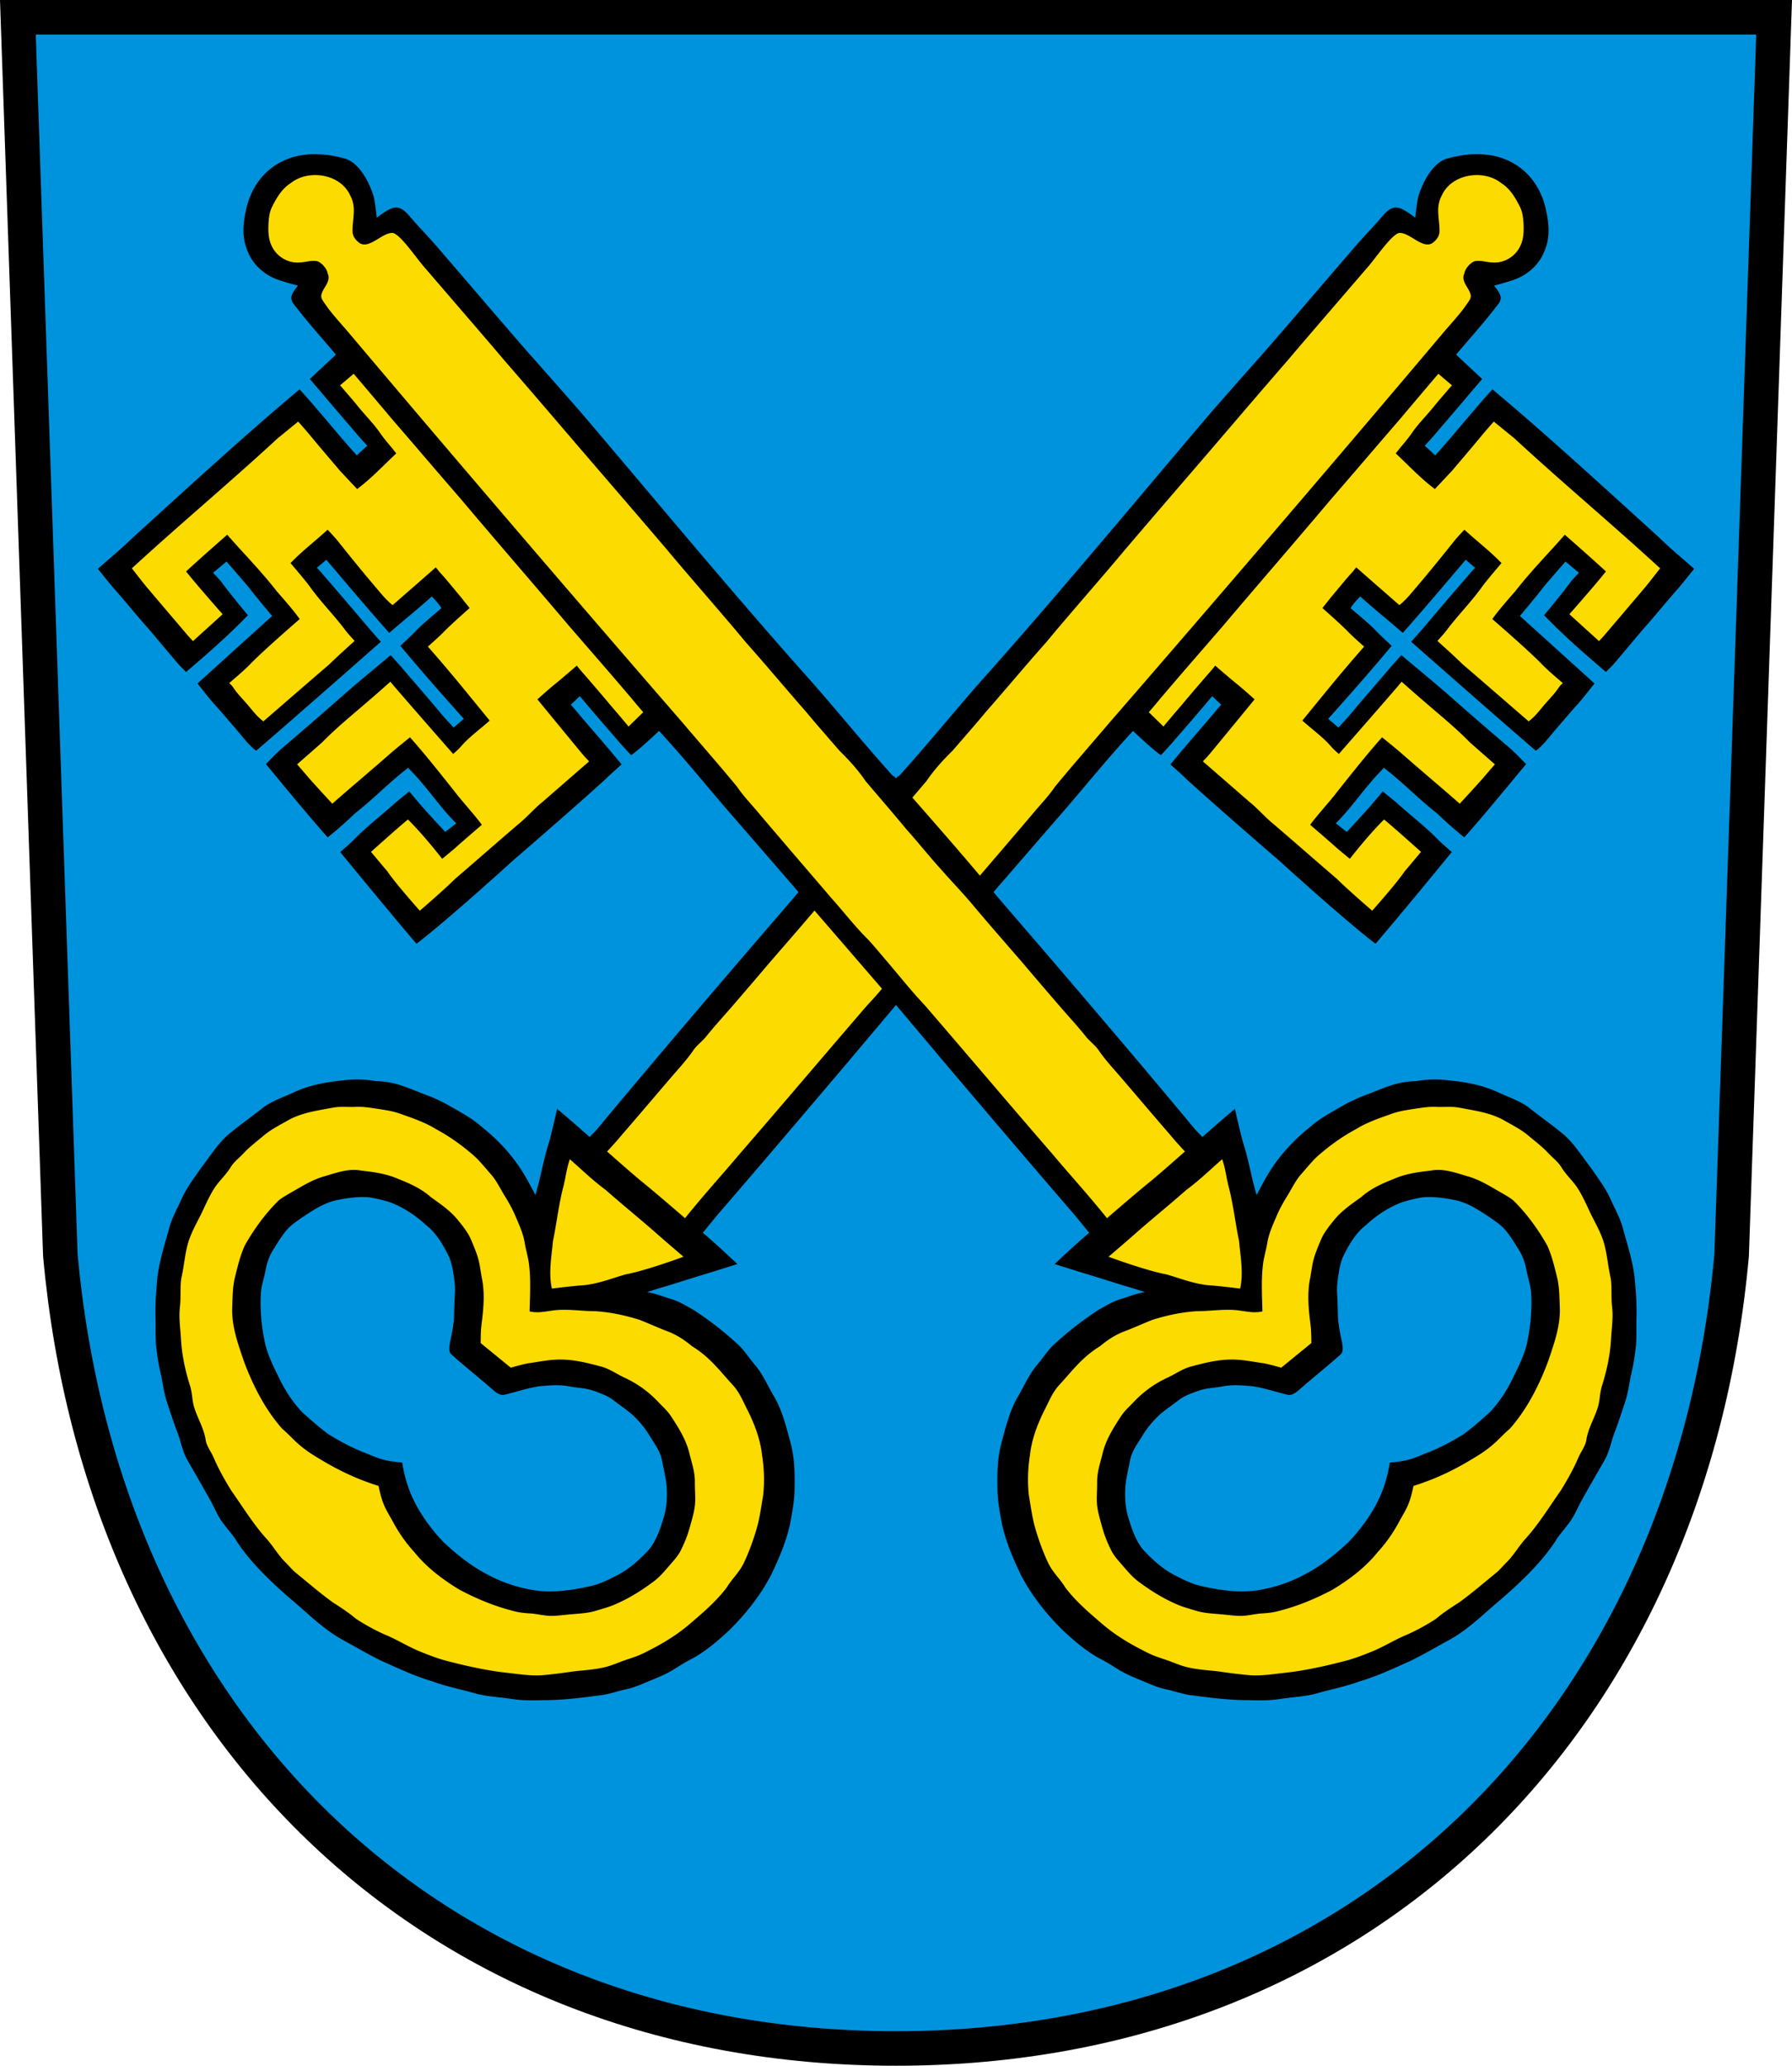 <?xml version="1.0" encoding="UTF-8"?>
<svg width="622.24" height="717.23" version="1.1" xmlns="http://www.w3.org/2000/svg">
 <path d="m6.21 6h609.82l-14.755 429.83c-14.754 162.29-127.87 275.4-290.16 275.4s-275.4-113.11-290.16-275.4z" fill="#0093dd" stroke="#000" stroke-miterlimit="7.5" stroke-width="12"/>
 <path d="M536.94 73.556c.928 4.195 1.258 8.826-.384 12.89-1.64 4.94-5.682 8.772-10.518 10.564-2.353.886-7.233 2.152-7.233 2.152 2.272 2.951 2.817 4.088 1.826 5.888-4.732 6.31-9.699 11.774-15.033 18.072l9.058 8.47s-3.735 4.344-5.764 6.791c-3.46 4.058-6.94 8.09-10.393 12.147-.933 1.161-3.786 4.22-3.786 4.22l3.653 3.348c6.844-7.588 13.986-16.554 19.86-22.913 17.576 14.69 37.163 32.608 57.816 51.39 4.287 4.187 8.017 7.173 12.217 10.933 0 0-3.688 4.616-5.127 6.317-3.76 4.221-7.31 8.623-11.039 12.872-4.056 4.595-7.89 9.386-11.902 14.018-.604.667-2.564 2.6-2.564 2.6-7.683-6.588-14.407-12.4-21.467-19.707 0 0 5.869-7.02 9.038-11.327.618-.922 3.074-3.416 3.074-3.416l-4.69-3.898s-5.778 6.647-7.59 8.805c-2.873 3.77-8.242 10.084-8.242 10.084l25.907 23.444s-4.1 5.287-5.715 7.055c-2.548 2.785-4.956 5.702-7.44 8.543-2.387 2.705-4.31 5.543-7.192 7.776-15.425-13.249-43.3-37.857-43.3-37.857s4.142-4.614 6.26-7.208c4.482-5.273 8.965-10.538 13.51-15.755.65-.859 2.44-2.714 2.44-2.714l-3.287-2.784c-8.04 9.432-14.114 16.684-21.838 25.385 0 0-5.047-4.338-7.796-6.595-1.881-1.569-7.016-6.062-7.016-6.062-1.127 1.28-2.49 2.58-3.3 4.063 2.76 2.46 6.362 5.28 8.921 7.97 1.411 1.538 5.328 5.105 5.328 5.105-7.446 8.916-14.277 16.68-22.034 25.347l3.533 3.043s2.89-3.12 3.86-4.237c4.803-5.822 9.824-11.462 14.695-17.232.947-1.018 3.3-3.686 3.3-3.686 6.337 5.33 11.658 9.653 17.073 14.448 7.303 6.43 13.667 11.92 20.297 17.576 2.158 1.781 5.953 5.829 5.953 5.829-7.098 8.517-14.582 17.702-21.446 25.427-3.363-2.634-6.52-5.537-9.637-8.45-6.858-5.429-11.703-10.642-18.303-15.695 0 0-1.61 1.74-2.321 2.453-5.498 5.987-8.938 11.404-14.369 16.813l3.798 2.997s5.313-5.7 7.832-8.566c1.39-1.557 4.673-5.519 4.673-5.519s3.315 2.713 4.573 3.729c4.9 4.473 10.199 8.424 14.776 13.173 1.415 1.404 4.627 4.164 4.627 4.164s-18.587 22.69-26.494 31.837c-11.374-8.717-33.24-28.677-33.24-28.677s-21.615-18.6-32.768-28.822c-1.645-1.678-3.493-3.156-5.195-4.782 4.915-6.017 10.06-11.825 15.086-17.753.647-.835 2.522-2.97 2.522-2.97l-3.112-2.958s-1.774 2.078-2.666 3.162c-3.75 4.44-7.586 8.814-11.38 13.218-.953 1.07-3.76 4.112-3.76 4.112-3.038-2.055-9.695-8.436-9.695-8.436-8.825 9.524-17.538 20.357-25.257 29.217-21.19 24.376-57.12 66.044-57.12 66.044L294.68 368.45s-30.555 36.064-45.3 53.055a2430.16 2430.16 0 0 0-5.347 6.535c4.257 3.476 12.005 10.848 12.005 10.848s-7.465 2.355-11.44 3.562c-5.026 1.513-10.01 3.152-15.04 4.642-1.21.327-2.811.902-4.905 1.52 3.252.52 5.965 1.696 8.197 2.349 2.712.737 5.308 2.355 7.768 3.719 5.653 3.605 11.14 7.96 15.675 12.168 2.282 2.093 3.77 4.628 5.767 6.96 2.821 3.28 4.353 7 6.582 10.834 2.93 4.869 4.416 10.888 5.863 16.358 1.431 5.278 1.496 10.5 1.402 15.93-.06 4.11-.797 8.131-1.572 12.176-1.344 6.187-3.937 12.29-6.711 17.958-3.72 7.097-8.795 13.424-14.486 19.036-4.102 3.787-8.336 7.46-13.305 10.043-2.201 1.129-4.249 2.482-6.351 3.77-2.056 1.24-4.23 2.162-6.444 3.08-3.282 1.326-6.306 2.835-9.806 3.575-2.996.622-5.79 1.718-8.855 2.051-6.59.871-13.257 1.715-19.914 1.68-3.623.108-7.194.143-10.786-.423-4.284-.669-8.323-.77-12.44-1.859-5.03-1.476-10.158-2.392-15.084-4.244-6.232-1.805-12.01-4.61-17.924-7.23-4.386-2.17-8.626-4.65-12.913-7.01-6.822-3.607-12.626-9.587-18.61-14.555-7.129-6.22-14.079-12.895-18.826-20.335-1.716-2.687-3.99-4.884-5.635-7.597-1.19-1.963-2.06-4.03-3.184-6.078-2.588-4.688-5.293-9.314-7.953-13.963-1.796-3.122-2.257-6.42-3.527-9.73-1.31-3.43-2.433-6.918-3.593-10.4-1.15-3.472-1.471-6.955-2.309-10.501-.704-3.03-1.149-6.122-1.503-9.211-.25-3.205-.059-6.446-.159-9.659-.144-4.392.159-8.741.557-13.114.564-6.093 2.585-12.121 4.184-18.034.982-3.613 2.723-6.556 4.245-9.997 1.837-4.047 4.389-7.3 6.889-10.976 3.116-3.991 6.103-8.908 10.093-12.051 3.595-2.95 7.398-5.62 11.044-8.507 3.289-2.578 6.951-3.695 10.674-5.417 5.158-2.472 11.074-3.679 16.738-4.228 3.967-.533 8.118-.561 12.061.194 7.068.08 11.82 2.704 17.612 4.835 2.88 1.054 5.612 2.39 8.275 3.91 3.922 2.263 7.84 4.33 11.222 7.397 5.665 4.558 10.597 9.914 14.335 16.17 1.446 2.418 2.32 4.108 3.974 7.214 1.754-5.903 2.687-11.691 4.386-17.227 1.24-3.943 3.133-12.694 3.133-12.694s1.648 1.376 2.421 2.051c2.595 2.162 8.866 7.729 8.866 7.729s1.962-1.954 2.81-2.951c22.378-26.925 46.92-55.576 68.339-80.4.01-.011.012-.023.02-.034 9.648-11.786 20.386-23.99 29.406-34.292 0-.005-.002-.01-.001-.015l6.565-7.66c.065.054.11.123.175.175 10.112-11.148 20.452-23.957 29.432-34.036 27.435-30.764 55.934-65.25 79.33-92.68a3984.37 3984.37 0 0 1 17.764-20.147c10.23-11.697 20.274-23.568 30.437-35.324 5.59-6.552 7.213-7.858 10.67-11.942 1.315-1.484 2.807-3.326 4.959-3.404 2.015.015 3.751 1.347 6.805 3.528.246-2.586.588-5.38 1.045-7.302 1.534-5.116 5.033-11.698 9.856-13.172 20.649-5.861 32.298 5.555 34.599 18.456zM148.297 421.753c-3.519-2.97-7.468-5.43-11.884-7.097a2.843 2.843 0 0 0-.18-.062c-2.409-.735-4.966-1.386-7.548-1.785a2.92 2.92 0 0 0-.202-.025c-4.205-.353-8.341.258-12.137 1.037l-.015.003c-4.539.956-8.104 3.22-11.459 5.383l-.057.037c-1.859 1.262-3.928 2.582-5.877 4.279a2.827 2.827 0 0 0-.063.056c-2.915 2.69-4.748 6.082-6.457 8.766-1.596 2.508-2.51 5.212-3.025 7.955l-.002.01c-.422 2.294-1.384 4.93-1.682 8.051a3.281 3.281 0 0 0-.007.094c-.4 6.344.202 12.648 1.55 18.786l.01.053c1.07 4.472 3.16 8.588 4.967 12.27 2.19 4.548 5.012 8.998 8.61 12.765.051.055.106.107.162.157 2.957 2.653 6.027 5.413 9.41 7.862.053.039.108.076.165.111 4.521 2.825 9.37 5.307 14.426 7.186l.004.004c2.102.819 4.373 1.831 7.16 2.27l.002.002c1.719.325 3.123.537 4.092.819.07.392.13.929.252 1.596.551 4.284 1.688 8.549 3.94 12.513l.002.001c2.617 4.61 5.87 8.835 9.485 12.619.04.042.082.083.124.122 4.759 4.42 9.843 8.55 15.866 11.655 5.027 2.723 10.418 4.567 16.013 5.568l.042.007c3.653.6 7.349.413 10.864-.202.369.197.776.313 1.193.339 3.3-.187 6.538-.701 9.709-1.441 3.76-.818 7.081-2.547 10.045-4.077 4.175-2.151 7.616-5.22 10.648-8.321 3.94-3.886 5.558-9.166 6.848-13.516 1.19-3.87 1.325-7.724 1.127-11.44a2.04 2.04 0 0 0-.004-.05c-.245-3.485-1.135-6.651-1.649-9.525l-.003-.019c-.772-4.158-3.123-7.028-4.69-9.629-.003-.002-.004-.007-.006-.01-1.747-2.872-3.901-5.474-6.33-7.75-.023-.02-.043-.043-.066-.062-2.316-2.04-4.743-3.631-6.832-5.263l-.013-.011c-2.537-1.959-5.305-2.86-7.678-3.718l-.022-.008c-3.356-1.18-6.222-1.146-8.792-1.635l.042.009c-3.903-.803-7.826-.433-11.212-.119a2.99 2.99 0 0 0-.147.017c-4.466.645-8.546 2.058-12.385 2.989-.062.015.034.046-.199-.065-.232-.112-.678-.43-1.239-.873-4.754-4.217-9.685-8.086-14.24-12.15-.01-.207.057-.766.16-1.53.684-3.304 1.45-6.745 1.517-10.532v-.022c.024-2.38.146-4.788.271-7.242.156-3.013-.333-5.7-.735-8.224a6.852 6.852 0 0 0-.004-.021c-.348-2.085-.886-4.264-1.96-6.382-.001-.001-.003-.003-.002-.006-2.036-4.032-4.409-8.102-8.42-11.277-.484-.444-.979-.879-1.482-1.303z"/>
 <g fill="#fcdb00">
  <path d="M521.382 63.645c-6.328-5.09-17.44-3.213-20.727 4.206-2.262 4.11-.793 7.925-.814 12.249.046 1.907-1.126 3.384-2.634 4.412-3.6 1.843-7.88-4.031-11.494-3.61-2.58.75-7.58 8.019-10.348 11.317-9.506 11.083-19.09 22.113-28.535 33.242-9.48 10.902-18.843 21.897-28.251 32.86-9.225 10.705-18.446 21.406-27.62 32.16-9.161 10.964-18.658 21.646-27.787 32.637-6.998 7.855-13.718 15.948-20.673 23.846-3.808 4.602-7.774 9.07-11.664 13.601-3.375 3.293-6.527 6.783-9.193 10.683-4.673 5.517-9.415 10.963-14.016 16.548-4.09 4.54-7.873 9.345-11.978 13.866-3.844 4.412-7.964 8.616-11.32 12.693-5.668 6.737-11.463 13.346-17.22 20a2023.81 2023.81 0 0 1-13.468 15.734c-2.791 3.19-5.647 6.327-8.312 9.625-1.357 1.772-3.209 3.02-4.496 4.833-2.283 3.366-5.117 6.39-7.765 9.48-5.95 6.935-11.805 13.853-17.781 20.753-1.235 1.541-4.482 5.017-4.482 5.017s9.15 8.156 13.165 11.365c4.536 3.69 13.905 11.8 13.905 11.8s1.753-2.245 2.742-3.37c5.293-6.437 10.905-12.608 16.26-18.993 14.82-17.081 29.387-34.33 44.157-51.455 4.909-5.212 8.965-10.354 13.22-15.345 2.152-2.504 4.25-5.067 6.477-7.506 4.563-4.477 8.517-9.655 12.796-14.437 8.285-9.667 16.568-19.287 24.8-28.994 2.71-3.291 5.69-6.29 8.089-9.835 6.093-7.377 12.414-14.578 18.614-21.87 38.765-44.68 79.47-92.189 116.1-135.61 2.823-3.337 5.927-6.583 8.354-10.167.517-.791 1.303-1.693 1.212-2.695-.259-2.623-3.644-4.853-2.206-7.784.193-1.578 2.186-3.89 3.756-4.238 1.861-.347 3.948.375 5.84.453 3.899.381 7.81-1.83 9.605-5.292 1.23-2.29 1.427-4.733 1.361-7.277-.091-2.312-.232-4.579-1.257-6.698-1.6-3.22-3.483-6.342-6.411-8.204zM499.433 129.772s-9.718 11.447-13.3 15.728c-7.912 9.144-15.742 18.352-23.668 27.484-12.553 14.892-25.306 29.576-37.892 44.435-7.298 8.435-14.64 16.833-21.852 25.335-1.145 1.438-3.821 4.53-3.821 4.53l5.096 4.957s3.476-4.18 5.34-6.304c3.44-4.1 6.921-8.17 10.428-12.21.888-.97 2.2-2.62 2.2-2.62s5.587 4.833 7.766 6.576c2.211 1.784 5.907 5.13 5.907 5.13s-10.62 12.977-15.668 19.048c-.775.955-2.292 2.49-2.292 2.49s11.078 9.631 16.198 14.094c2.84 2.267 5.166 5.048 7.966 7.361 7.522 6.416 14.934 12.961 22.441 19.395 3.699 3.704 12.185 11.002 12.185 11.002s8.296-9.267 11.25-13.633c2.068-2.425 5.705-6.798 5.705-6.798s-8.498-7.65-12.821-11.25c-4.044 4.016-8.169 8.94-11.897 13.662 0 0-3.22-2.642-4.502-3.753-2.66-2.39-9.268-8.067-9.268-8.067 3.048-4.094 6.889-8.141 9.598-11.73 5.328-6.686 10.234-12.9 15.357-18.638 0 0 4.873 3.915 6.489 5.338 7.432 6.513 13.305 11.425 20.49 17.704 0 0 5.39-5.803 8.133-8.917 1.076-1.298 4.08-4.737 4.08-4.737s-6.473-5.664-8.798-7.73c-5.027-5.16-10.977-9.933-15.968-14.288-2.1-1.776-7.63-6.67-7.63-6.67s-.719.885-1.432 1.725c-6.481 7.547-20.346 23.344-20.346 23.344s-1.7-1.394-2.67-2.535c-2.92-3.39-6.686-6.016-10.015-9.044 6.762-8.265 12.76-15.698 18.543-22.358.877-1.01 2.905-3.324 2.905-3.324s-4.123-3.608-5.812-5.415c-2.5-2.534-8.672-7.973-8.672-7.973s2.041-2.524 2.918-3.677c2.563-2.984 4.983-6.126 7.669-8.999.73-.968 1.172-1.45 1.172-1.45s6.228 5.504 8.424 7.393c2.204 1.888 4.349 3.851 6.567 5.721 2.28-1.842 4.071-4.091 5.958-6.314 4.853-5.717 9.104-10.986 13.426-16.403.991-1.185 3.17-3.468 3.17-3.468 5.03 4.578 8.728 7.294 12.885 11.59 0 0-4.535 5.269-6.627 8.042-3.69 5.225-8.26 9.789-12.126 14.887-1.134 1.547-3.512 4.086-3.512 4.086s6.186 5.532 8.68 8.036c7.684 6.604 15.339 13.264 23.004 19.89 2.57-1.885 4.16-4.369 6.294-6.684 1.318-1.538 2.795-3.008 3.921-4.692.706-1.163 1.662-1.9 1.662-1.9s-5.625-4.753-7.265-6.538c-4.772-4.95-17.224-15.687-17.224-15.687 2.08-2.978 5.475-6.8 7.992-9.695 5.742-7.354 11.843-13.452 17.175-19.597 0 0 9.577 8.38 14.288 12.754-4.15 5.217-12.698 14.856-12.698 14.856l10.303 9.333s1.576-1.689 2.436-2.72c4.429-5.218 8.882-10.421 13.303-15.652 1.536-1.792 5.467-6.899 5.467-6.899-16.3-15.013-33.9-29.696-50.72-45.238-2.461-1.988-4.489-3.663-7.029-5.713 0 0-3.077 3.454-4.47 5.188-3.31 3.993-10.048 11.904-10.048 11.904l-5.943 6.333c-4.89-3.635-9.534-8.606-13.586-12.377 1.828-2.415 3.926-4.624 5.635-7.118 2.21-3.223 5.064-6.001 7.527-9.064 1.666-2.095 6.347-7.448 6.347-7.448zM210.41 413.228c-4.796-3.643-5.986-4.919-12.541-10.75-1.115 3.103-1.424 6.287-2.232 9.459-1.64 6.219-2.29 12.523-3.614 18.851-.54 5.633-1.59 11.444-.39 16.608 0 0 6.9-.86 10.123-1.089 5.46-.356 10.146-2.29 15.42-3.825 7.237-1.336 20.153-6.14 20.153-6.14s-6.602-5.633-9.378-8.105c-5.78-5.09-11.77-9.907-17.54-15.009z"/>
  <path d="M163.95 400.733c2.456 2.056 4.339 4.527 6.453 6.91 2.127 2.418 3.315 5.13 5.006 7.833 1.347 2.178 2.58 4.407 3.577 6.769 1.227 2.868 2.643 5.95 3.171 9.033.415 2.657 1.255 5.201 1.552 7.88.642 5.26.303 10.925.18 16.155 3.318.784 6.222-.195 9.502-.467 4.588-.33 8.864.407 13.386.4 5.195.345 10.394 1.451 15.349 3.024 3.19 1.251 6.3 2.689 9.5 3.912 3.207 1.166 6.048 3.05 8.66 5.22 6.223 3.817 9.52 8.428 14.024 13.328 2.247 2.38 3.422 5.186 4.861 8.088 2.61 5.04 4.794 10.628 5.427 16.302.743 4.706.934 9.579.356 14.313-.655 3.725-1.124 7.522-2.167 11.12-1.18 4.106-2.646 8.147-4.463 12.019-1.538 3.285-4.147 5.577-6.021 8.66-3.693 4.881-8.53 8.975-13.176 12.927-4.756 4.044-10.133 7.103-15.704 9.854-2.01.976-4.116 1.64-6.223 2.353-2.683.901-5.097 2.096-7.9 2.645-4.053.9-8.163.933-12.243 1.61-2.852.404-5.732.746-8.602 1.003-4.104.316-8.04-.347-12.1-.786-7.387-.804-14.57-2.426-21.744-4.312-2.88-.78-5.738-1.897-8.513-3.01-4.08-1.63-7.766-3.982-11.81-5.712-3.705-1.562-7.207-3.527-10.59-5.689-2.642-2.236-5.353-3.989-8.066-5.716-4.501-3.25-8.8-6.976-12.78-10.22-1.35-1.053-2.35-2.375-3.568-3.567-2.67-2.58-4.36-5.755-6.877-8.5-4.638-5.186-8.06-10.855-12.08-16.546-2.284-3.682-4.428-7.492-6.14-11.48-.843-1.999-2.272-3.726-2.714-5.78-.639-4.877-3.701-9.096-4.461-13.396-.327-1.986-.439-3.955-1.062-5.885-1.616-5.113-2.774-10.479-3.093-15.84-.206-3.892-.82-7.46-.392-11.354.41-3.359.002-6.711.5-10.056 1.007-4.348 1.263-8.926 2.546-12.873 1.139-3.559 3.234-7.017 4.827-10.41 1.328-2.838 2.634-5.758 4.4-8.413 1.645-2.338 3.744-4.236 5.269-6.689 1.182-2.002 2.96-3.25 4.52-4.904 2.014-2.213 4.509-4.089 6.802-6.019 2.569-2.215 5.484-3.656 8.504-5.391 4.87-2.78 10.306-3.462 15.706-4.486 2.713-.51 5.193-.146 7.956-.278 2.522-.128 4.908.28 7.398.64 2.765.429 5.457.806 8.109 1.751 4.325 1.548 8.516 2.932 12.452 5.368 4.47 2.392 8.648 5.371 12.495 8.663zm-16.308 21.89c-3.452-2.92-7.312-5.326-11.621-6.954a1.8 1.8 0 0 0-.113-.038c-2.376-.726-4.888-1.364-7.401-1.753a1.778 1.778 0 0 0-.13-.014c-4.04-.34-8.082.248-11.834 1.018l-.009.002c-4.314.909-7.755 3.078-11.101 5.236a1.918 1.918 0 0 0-.036.023c-1.874 1.271-3.905 2.573-5.776 4.202a1.686 1.686 0 0 0-.04.035c-2.739 2.526-4.55 5.833-6.283 8.554-1.51 2.373-2.379 4.935-2.875 7.58v.007c-.445 2.41-1.39 5.017-1.671 7.96l-.004.06c-.393 6.233.197 12.437 1.526 18.49l.007.034c1.031 4.312 3.086 8.375 4.896 12.068 2.152 4.465 4.918 8.82 8.414 12.481.033.035.068.068.104.1 2.956 2.652 6.001 5.386 9.323 7.79.034.025.069.049.105.071 4.471 2.794 9.259 5.244 14.239 7.094 2.132.83 4.33 1.805 6.956 2.218 1.873.355 3.641.544 4.805 1.022.011.047.06.097.14.482.103.497.16 1.14.288 1.818l.01.068c.543 4.169 1.645 8.268 3.802 12.063 2.567 4.524 5.767 8.683 9.33 12.411.025.027.052.052.08.077 4.726 4.391 9.737 8.456 15.641 11.498 4.926 2.668 10.21 4.477 15.7 5.459l.027.004c4.22.71 7.248.856 11.825.124 3.234-.183 6.413-.687 9.538-1.417 7.889-2.012 14.921-6.772 20.175-12.115 3.69-3.638 5.297-8.744 6.58-13.073l.002-.004c1.136-3.7 1.274-7.418 1.08-11.068a.957.957 0 0 0-.003-.031c-.235-3.341-1.11-6.473-1.634-9.413l-.003-.012c-.713-3.842-2.943-6.596-4.555-9.273-.002-.002-.002-.006-.003-.008-1.693-2.783-3.786-5.313-6.148-7.527a.32.32 0 0 1-.042-.04c-2.241-1.974-4.65-3.555-6.784-5.223l-.008-.007c-2.357-1.82-5.005-2.698-7.388-3.559-.006 0-.01-.004-.015-.006-3.153-1.108-5.948-1.081-8.638-1.593l.027.006c-3.692-.76-7.522-.416-10.9-.102a1.777 1.777 0 0 0-.094.011c-4.338.627-8.393 2.026-12.301 2.973-.324.074-.512.04-.894-.143-.38-.182-.875-.551-1.44-.998-4.746-4.213-9.706-8.097-14.32-12.216l-.067-.058c-.234-.19-.231-.21-.257-.597-.026-.38.068-1.034.174-1.802.687-3.329 1.44-6.72 1.504-10.391v-.014c.025-2.41.148-4.833.273-7.288.148-2.861-.318-5.468-.722-8.001 0-.005-.002-.01-.003-.014-.339-2.028-.856-4.096-1.862-6.08-2.017-3.993-4.31-7.902-8.138-10.93a47.93 47.93 0 0 0-1.454-1.281z"/>
 </g>
 <path d="M154.487 419.237c1.533 1.22 2.984 2.54 4.289 4.104 1.748 2.137 3.666 4.451 4.747 6.997.86 2.022 1.729 4.056 2.371 6.158.788 2.512.942 4.945 1.485 7.569 1.093 5.571.404 11.153-.287 16.714-.184 1.785-.185 5.537-.185 5.537l10.454 8.546s4.535-1.332 6.427-1.578c3.553-.497 7.085-1.26 10.594-1.243 4.88-.061 9.821 1.215 14.498 2.47 2.915.817 5.27 2.586 8.132 3.886 4.29 2.008 8.021 4.69 11.31 8.099 1.626 1.765 3.417 3.258 4.733 5.298 2.603 3.992 5.098 7.936 6.278 12.602.843 3.49 1.988 6.598 1.954 10.192-.022 2.11.144 4.218.123 6.327-.053 3.181-1.005 6.124-1.83 9.164a43.739 43.739 0 0 1-3.304 8.435c-.98 1.903-2.415 3.376-3.797 4.996-1.698 1.938-3.239 3.843-5.295 5.425-4.42 3.34-9.12 6.253-14.247 8.385-2.023.797-4.14 1.37-6.223 1.999-2.852.837-5.593.901-8.527 1.184-1.996.157-3.985.45-5.98.526-2.875.142-5.496-.709-8.414-.865-2.197-.115-4.335-.421-6.442-1.068-6.23-1.648-12.224-4.18-17.902-7.203-5.649-3.427-11.225-7.605-15.388-12.774-3.448-3.725-6.04-7.655-8.186-11.792-2.31-3.944-3.25-5.66-4.437-11.413-8.327-2.62-15.105-5.934-23.385-11.187-5.3-3.525-6.382-5.495-10.085-8.687-5.956-6.73-10.226-15.154-13.33-23.547-2-5.926-4.225-12.015-4.012-18.365.142-3.619.112-7.311.994-10.78.893-3.67 1.807-7.458 3.376-10.909 3.183-5.647 7.002-10.891 11.596-15.484 1.142-1 2.522-1.777 3.83-2.543 3.965-2.216 7.528-4.621 11.941-5.92 4.334-1.242 8.604-2.93 13.158-2.041 4.39.474 8.646 1.088 12.738 2.865 4.137 1.622 8.09 3.416 11.446 6.404 1.634 1.174 3.25 2.296 4.783 3.517zm-7.956 4.864c-3.335-2.833-7.044-5.142-11.165-6.699-2.316-.707-4.748-1.322-7.142-1.692-3.755-.316-7.632.233-11.305.987-3.922.826-7.148 2.832-10.477 4.979-1.898 1.288-3.865 2.555-5.6 4.065-2.43 2.241-4.2 5.4-5.974 8.186-1.359 2.136-2.153 4.452-2.617 6.926-.48 2.61-1.397 5.169-1.648 7.8-.38 6.04.19 12.068 1.487 17.975.96 4.018 2.942 7.981 4.757 11.683 2.087 4.333 4.762 8.53 8.09 12.015 2.957 2.652 5.956 5.34 9.172 7.669 4.38 2.736 9.06 5.128 13.902 6.927 4.007 1.744 6.429 2.473 11.651 2.87 1.012 6.35 2.786 11.072 5.32 15.627 2.48 4.372 5.588 8.412 9.057 12.043 4.67 4.338 9.55 8.285 15.24 11.214 4.752 2.578 9.85 4.323 15.165 5.274 6.798 1.31 14.449.162 20.657-1.272 3.26-.706 6.384-2.295 9.343-3.822 3.756-1.936 6.99-4.791 9.926-7.796 3.254-3.204 4.842-8.01 6.115-12.303 1.048-3.408 1.19-6.89 1.001-10.426-.218-3.09-1.065-6.161-1.61-9.216-.611-3.29-2.628-5.844-4.321-8.654-1.599-2.63-3.584-5.032-5.83-7.137-2.111-1.859-4.486-3.423-6.7-5.154-2.043-1.576-4.483-2.415-6.885-3.282-2.798-.984-5.465-.969-8.367-1.52-3.323-.683-6.991-.385-10.355-.072-4.113.593-8.123 1.971-12.153 2.946-1.556.354-2.769-.599-3.914-1.506-4.708-4.185-9.696-8.086-14.391-12.278-1.311-1.062-.95-2.67-.751-4.125.695-3.374 1.423-6.677 1.484-10.142.024-2.46.15-4.909.275-7.364.134-2.596-.296-5.061-.703-7.612-.322-1.926-.8-3.8-1.686-5.546-1.982-3.926-4.135-7.552-7.642-10.322-.461-.425-.93-.841-1.406-1.246z"/>
 <path d="M85.305 73.556c-.928 4.195-1.258 8.826.384 12.89 1.64 4.94 5.682 8.772 10.518 10.564 2.354.886 7.233 2.152 7.233 2.152-2.272 2.951-2.817 4.088-1.826 5.888 4.733 6.31 9.699 11.774 15.033 18.072l-9.058 8.47s3.735 4.344 5.765 6.791c3.459 4.058 6.94 8.09 10.392 12.147.933 1.161 3.786 4.22 3.786 4.22l-3.653 3.348c-6.844-7.588-13.985-16.554-19.86-22.913-17.576 14.69-37.162 32.608-57.816 51.39-4.287 4.187-8.017 7.173-12.217 10.933 0 0 3.688 4.616 5.127 6.317 3.76 4.221 7.31 8.623 11.039 12.872 4.056 4.595 7.89 9.386 11.902 14.018.604.667 2.564 2.6 2.564 2.6 7.684-6.588 14.407-12.4 21.468-19.707 0 0-5.87-7.02-9.04-11.327-.616-.922-3.073-3.416-3.073-3.416l4.69-3.898s5.778 6.647 7.59 8.805c2.873 3.77 8.242 10.084 8.242 10.084L68.588 237.3s4.1 5.287 5.715 7.055c2.549 2.785 4.956 5.702 7.44 8.543 2.388 2.705 4.31 5.543 7.192 7.776 15.425-13.249 43.3-37.857 43.3-37.857s-4.142-4.614-6.26-7.208c-4.482-5.273-8.964-10.538-13.51-15.755-.65-.859-2.44-2.714-2.44-2.714l3.287-2.784c8.04 9.432 14.114 16.684 21.838 25.385 0 0 5.047-4.338 7.796-6.595 1.881-1.569 7.016-6.062 7.016-6.062 1.127 1.28 2.49 2.58 3.3 4.063-2.76 2.46-6.362 5.28-8.921 7.97-1.411 1.538-5.328 5.105-5.328 5.105 7.446 8.916 14.278 16.68 22.034 25.347l-3.533 3.043s-2.89-3.12-3.86-4.237c-4.803-5.822-9.824-11.462-14.695-17.232-.947-1.018-3.3-3.686-3.3-3.686-6.337 5.33-11.658 9.653-17.073 14.448a1667.328 1667.328 0 0 1-20.297 17.576c-2.158 1.781-5.953 5.829-5.953 5.829 7.098 8.517 14.582 17.702 21.446 25.427 3.363-2.634 6.52-5.537 9.637-8.45 6.858-5.429 11.704-10.642 18.303-15.695 0 0 1.611 1.74 2.321 2.453 5.499 5.987 8.939 11.404 14.37 16.813l-3.799 2.997s-5.313-5.7-7.832-8.566c-1.39-1.557-4.673-5.519-4.673-5.519s-3.315 2.713-4.573 3.729c-4.9 4.473-10.199 8.424-14.776 13.173-1.414 1.404-4.627 4.164-4.627 4.164s18.587 22.69 26.494 31.837c11.374-8.717 33.24-28.677 33.24-28.677s21.615-18.6 32.768-28.822c1.646-1.678 3.493-3.156 5.195-4.782-4.915-6.017-10.06-11.825-15.086-17.753-.647-.835-2.522-2.97-2.522-2.97l3.112-2.958s1.774 2.078 2.666 3.162c3.75 4.44 7.587 8.814 11.38 13.218.953 1.07 3.76 4.112 3.76 4.112 3.038-2.055 9.695-8.436 9.695-8.436 8.825 9.524 17.538 20.357 25.257 29.217 21.19 24.376 57.12 66.044 57.12 66.044l16.353 19.422s30.555 36.064 45.301 53.055a2430.16 2430.16 0 0 1 5.346 6.535c-4.257 3.476-12.005 10.848-12.005 10.848s7.465 2.355 11.441 3.562c5.025 1.513 10.01 3.152 15.04 4.642 1.21.327 2.81.902 4.905 1.52-3.253.52-5.966 1.696-8.197 2.349-2.713.737-5.309 2.355-7.769 3.719-5.652 3.605-11.14 7.96-15.675 12.168-2.282 2.093-3.77 4.628-5.767 6.96-2.821 3.28-4.353 7-6.582 10.834-2.93 4.869-4.416 10.888-5.862 16.358-1.432 5.278-1.497 10.5-1.403 15.93.06 4.11.797 8.131 1.572 12.176 1.344 6.187 3.938 12.29 6.712 17.958 3.72 7.097 8.794 13.424 14.486 19.036 4.1 3.787 8.335 7.46 13.304 10.043 2.201 1.129 4.249 2.482 6.351 3.77 2.056 1.24 4.23 2.162 6.444 3.08 3.282 1.326 6.306 2.835 9.806 3.575 2.996.622 5.79 1.718 8.855 2.051 6.59.871 13.257 1.715 19.914 1.68 3.623.108 7.195.143 10.786-.423 4.284-.669 8.323-.77 12.44-1.859 5.03-1.476 10.158-2.392 15.084-4.244 6.232-1.805 12.01-4.61 17.924-7.23 4.386-2.17 8.626-4.65 12.913-7.01 6.822-3.607 12.626-9.587 18.61-14.555 7.129-6.22 14.079-12.895 18.826-20.335 1.716-2.687 3.99-4.884 5.635-7.597 1.19-1.963 2.06-4.03 3.184-6.078 2.589-4.688 5.293-9.314 7.953-13.963 1.797-3.122 2.257-6.42 3.527-9.73 1.31-3.43 2.433-6.918 3.594-10.4 1.149-3.472 1.47-6.955 2.308-10.501.704-3.03 1.149-6.122 1.504-9.211.25-3.205.058-6.446.158-9.659.144-4.392-.159-8.741-.557-13.114-.563-6.093-2.585-12.121-4.184-18.034-.982-3.613-2.723-6.556-4.245-9.997-1.837-4.047-4.389-7.3-6.888-10.976-3.117-3.991-6.103-8.908-10.094-12.051-3.594-2.95-7.398-5.62-11.044-8.507-3.289-2.578-6.951-3.695-10.674-5.417-5.158-2.472-11.074-3.679-16.737-4.228-3.968-.533-8.119-.561-12.062.194-7.067.08-11.82 2.704-17.612 4.835-2.88 1.054-5.612 2.39-8.275 3.91-3.922 2.263-7.839 4.33-11.222 7.397-5.665 4.558-10.597 9.914-14.335 16.17-1.446 2.418-2.32 4.108-3.973 7.214-1.755-5.903-2.688-11.691-4.387-17.227-1.24-3.943-3.133-12.694-3.133-12.694s-1.648 1.376-2.421 2.051c-2.595 2.162-8.865 7.729-8.865 7.729s-1.963-1.954-2.81-2.951c-22.379-26.925-46.92-55.576-68.34-80.4-.01-.011-.011-.023-.02-.034-9.648-11.786-20.385-23.99-29.406-34.292 0-.005.002-.01.001-.015l-6.565-7.66c-.065.054-.109.123-.175.175-10.112-11.148-20.452-23.957-29.431-34.036-27.436-30.764-55.935-65.25-79.33-92.68a3984.37 3984.37 0 0 0-17.765-20.147c-10.23-11.697-20.274-23.568-30.437-35.324-5.59-6.552-7.212-7.858-10.67-11.942-1.315-1.484-2.807-3.326-4.959-3.404-2.015.015-3.751 1.347-6.805 3.528-.246-2.586-.588-5.38-1.045-7.302-1.534-5.116-5.033-11.698-9.856-13.172-20.649-5.861-32.298 5.555-34.599 18.456zm388.643 348.197c3.52-2.97 7.468-5.43 11.885-7.097.059-.023.118-.043.179-.062 2.41-.735 4.967-1.386 7.548-1.785a2.92 2.92 0 0 1 .202-.025c4.205-.353 8.341.258 12.137 1.037l.015.003c4.539.956 8.104 3.22 11.459 5.383l.057.037c1.859 1.262 3.929 2.582 5.877 4.279.022.018.043.037.063.056 2.916 2.69 4.749 6.082 6.458 8.766 1.595 2.508 2.51 5.212 3.025 7.955v.01c.423 2.294 1.385 4.93 1.683 8.051.003.031.006.063.007.094.4 6.344-.202 12.648-1.549 18.786a2.492 2.492 0 0 1-.011.053c-1.07 4.472-3.16 8.588-4.967 12.27-2.19 4.548-5.012 8.998-8.61 12.765a3.008 3.008 0 0 1-.162.157c-2.957 2.653-6.027 5.413-9.41 7.862-.053.039-.108.076-.164.111-4.522 2.825-9.37 5.307-14.426 7.186l-.005.004c-2.102.819-4.373 1.831-7.159 2.27l-.003.002c-1.719.325-3.123.537-4.091.819-.072.392-.13.929-.253 1.596-.551 4.284-1.687 8.549-3.94 12.513l-.002.001c-2.616 4.61-5.87 8.835-9.485 12.619a2.86 2.86 0 0 1-.124.122c-4.759 4.42-9.842 8.55-15.866 11.655-5.027 2.723-10.418 4.567-16.013 5.568a1.601 1.601 0 0 1-.042.007c-3.653.6-7.349.413-10.864-.202a2.922 2.922 0 0 1-1.193.339c-3.3-.187-6.538-.701-9.708-1.441-3.762-.818-7.082-2.547-10.046-4.077-4.175-2.151-7.616-5.22-10.648-8.321-3.94-3.886-5.558-9.166-6.848-13.516-1.19-3.87-1.325-7.724-1.126-11.44 0-.017.002-.033.003-.05.245-3.485 1.136-6.651 1.649-9.525l.003-.019c.772-4.158 3.124-7.028 4.69-9.629.003-.002.004-.007.007-.01 1.746-2.872 3.9-5.474 6.33-7.75.022-.02.043-.043.065-.062 2.317-2.04 4.743-3.631 6.832-5.263l.013-.011c2.537-1.959 5.305-2.86 7.678-3.718l.023-.008c3.355-1.18 6.221-1.146 8.791-1.635l-.042.009c3.904-.803 7.826-.433 11.212-.119.05.005.098.01.147.017 4.466.645 8.546 2.058 12.385 2.989.062.015-.034.046.199-.065.232-.112.678-.43 1.24-.873 4.753-4.217 9.684-8.086 14.24-12.15.009-.207-.058-.766-.162-1.53-.683-3.304-1.45-6.745-1.516-10.532v-.022c-.024-2.38-.146-4.788-.271-7.242-.156-3.013.333-5.7.735-8.224l.004-.021c.348-2.085.886-4.264 1.96-6.382.002-.001.003-.003.002-.006 2.036-4.032 4.409-8.102 8.42-11.277.485-.444.979-.879 1.482-1.303z"/>
 <g fill="#fcdb00">
  <path d="M100.863 63.645c6.328-5.09 17.44-3.213 20.727 4.206 2.263 4.11.793 7.925.814 12.249-.046 1.907 1.126 3.384 2.634 4.412 3.6 1.843 7.88-4.031 11.494-3.61 2.58.75 7.58 8.019 10.348 11.317 9.506 11.083 19.09 22.113 28.535 33.242 9.48 10.902 18.843 21.897 28.251 32.86 9.225 10.705 18.446 21.406 27.62 32.16 9.161 10.964 18.658 21.646 27.787 32.637 6.999 7.855 13.718 15.948 20.673 23.846 3.809 4.602 7.774 9.07 11.664 13.601 3.375 3.293 6.527 6.783 9.193 10.683 4.673 5.517 9.415 10.963 14.016 16.548 4.09 4.54 7.873 9.345 11.978 13.866 3.844 4.412 7.964 8.616 11.32 12.693 5.668 6.737 11.463 13.346 17.221 20a2023.81 2023.81 0 0 0 13.467 15.734c2.791 3.19 5.647 6.327 8.313 9.625 1.356 1.772 3.208 3.02 4.495 4.833 2.283 3.366 5.117 6.39 7.765 9.48 5.95 6.935 11.805 13.853 17.781 20.753 1.235 1.541 4.483 5.017 4.483 5.017s-9.152 8.156-13.166 11.365c-4.536 3.69-13.905 11.8-13.905 11.8s-1.752-2.245-2.741-3.37c-5.294-6.437-10.906-12.608-16.26-18.993-14.82-17.081-29.387-34.33-44.158-51.455-4.909-5.212-8.965-10.354-13.22-15.345-2.152-2.504-4.25-5.067-6.477-7.506-4.563-4.477-8.517-9.655-12.796-14.437-8.285-9.667-16.568-19.287-24.8-28.994-2.71-3.291-5.69-6.29-8.089-9.835-6.093-7.377-12.414-14.578-18.614-21.87-38.764-44.68-79.47-92.189-116.1-135.61-2.823-3.337-5.927-6.583-8.354-10.167-.517-.791-1.302-1.693-1.212-2.695.259-2.623 3.644-4.853 2.206-7.784-.193-1.578-2.186-3.89-3.756-4.238-1.86-.347-3.947.375-5.84.453-3.898.381-7.81-1.83-9.605-5.292-1.23-2.29-1.426-4.733-1.36-7.277.09-2.312.231-4.579 1.256-6.698 1.6-3.22 3.483-6.342 6.412-8.204zM122.812 129.772s9.718 11.447 13.3 15.728c7.912 9.144 15.742 18.352 23.668 27.484 12.553 14.892 25.306 29.576 37.893 44.435 7.298 8.435 14.638 16.833 21.851 25.335 1.145 1.438 3.821 4.53 3.821 4.53l-5.096 4.957s-3.476-4.18-5.34-6.304c-3.44-4.1-6.921-8.17-10.428-12.21-.888-.97-2.2-2.62-2.2-2.62s-5.587 4.833-7.765 6.576c-2.212 1.784-5.907 5.13-5.907 5.13s10.62 12.977 15.668 19.048c.775.955 2.29 2.49 2.29 2.49s-11.077 9.631-16.197 14.094c-2.84 2.267-5.166 5.048-7.966 7.361-7.522 6.416-14.934 12.961-22.44 19.395-3.7 3.704-12.186 11.002-12.186 11.002s-8.296-9.267-11.25-13.633c-2.067-2.425-5.704-6.798-5.704-6.798s8.497-7.65 12.82-11.25c4.044 4.016 8.169 8.94 11.898 13.662 0 0 3.22-2.642 4.501-3.753 2.66-2.39 9.268-8.067 9.268-8.067-3.048-4.094-6.889-8.141-9.598-11.73-5.328-6.686-10.234-12.9-15.357-18.638 0 0-4.873 3.915-6.489 5.338-7.432 6.513-13.305 11.425-20.49 17.704 0 0-5.39-5.803-8.133-8.917-1.076-1.298-4.08-4.737-4.08-4.737s6.473-5.664 8.798-7.73c5.027-5.16 10.977-9.933 15.968-14.288 2.1-1.776 7.63-6.67 7.63-6.67s.719.885 1.432 1.725c6.481 7.547 20.346 23.344 20.346 23.344s1.7-1.394 2.67-2.535c2.92-3.39 6.686-6.016 10.015-9.044-6.762-8.265-12.76-15.698-18.543-22.358-.877-1.01-2.905-3.324-2.905-3.324s4.124-3.608 5.813-5.415c2.5-2.534 8.671-7.973 8.671-7.973s-2.04-2.524-2.918-3.677c-2.563-2.984-4.983-6.126-7.668-8.999-.731-.968-1.173-1.45-1.173-1.45s-6.228 5.504-8.424 7.393c-2.203 1.888-4.349 3.851-6.567 5.721-2.28-1.842-4.071-4.091-5.958-6.314-4.853-5.717-9.104-10.986-13.426-16.403-.991-1.185-3.17-3.468-3.17-3.468-5.03 4.578-8.728 7.294-12.885 11.59 0 0 4.535 5.269 6.627 8.042 3.69 5.225 8.26 9.789 12.126 14.887 1.134 1.547 3.513 4.086 3.513 4.086s-6.187 5.532-8.682 8.036c-7.683 6.604-15.338 13.264-23.003 19.89-2.57-1.885-4.16-4.369-6.294-6.684-1.318-1.538-2.795-3.008-3.921-4.692-.706-1.163-1.662-1.9-1.662-1.9s5.625-4.753 7.265-6.538c4.773-4.95 17.224-15.687 17.224-15.687-2.08-2.978-5.475-6.8-7.991-9.695-5.742-7.354-11.844-13.452-17.176-19.597 0 0-9.577 8.38-14.288 12.754 4.15 5.217 12.699 14.856 12.699 14.856L67.003 222.6s-1.576-1.689-2.436-2.72c-4.428-5.218-8.882-10.421-13.303-15.652-1.536-1.792-5.467-6.899-5.467-6.899 16.3-15.013 33.901-29.696 50.721-45.238 2.46-1.988 4.488-3.663 7.028-5.713 0 0 3.077 3.454 4.47 5.188 3.311 3.993 10.048 11.904 10.048 11.904l5.943 6.333c4.89-3.635 9.534-8.606 13.586-12.377-1.828-2.415-3.926-4.624-5.635-7.118-2.21-3.223-5.064-6.001-7.527-9.064-1.666-2.095-6.347-7.448-6.347-7.448zM411.834 413.228c4.797-3.643 5.987-4.919 12.543-10.75 1.114 3.103 1.423 6.287 2.232 9.459 1.639 6.219 2.29 12.523 3.613 18.851.54 5.633 1.59 11.444.39 16.608 0 0-6.9-.86-10.123-1.089-5.46-.356-10.145-2.29-15.419-3.825-7.238-1.336-20.153-6.14-20.153-6.14s6.601-5.633 9.377-8.105c5.78-5.09 11.77-9.907 17.54-15.009z"/>
  <path d="M458.296 400.733c-2.456 2.056-4.34 4.527-6.454 6.91-2.127 2.418-3.315 5.13-5.006 7.833-1.347 2.178-2.58 4.407-3.577 6.769-1.227 2.868-2.643 5.95-3.171 9.033-.415 2.657-1.255 5.201-1.551 7.88-.642 5.26-.304 10.925-.182 16.155-3.317.784-6.221-.195-9.5-.467-4.589-.33-8.864.407-13.387.4-5.194.345-10.394 1.451-15.349 3.024-3.19 1.251-6.3 2.689-9.5 3.912-3.207 1.166-6.047 3.05-8.66 5.22-6.223 3.817-9.519 8.428-14.024 13.328-2.247 2.38-3.422 5.186-4.861 8.088-2.61 5.04-4.794 10.628-5.427 16.302-.743 4.706-.934 9.579-.356 14.313.655 3.725 1.124 7.522 2.167 11.12 1.18 4.106 2.647 8.147 4.463 12.019 1.538 3.285 4.148 5.577 6.022 8.66 3.693 4.881 8.528 8.975 13.175 12.927 4.756 4.044 10.134 7.103 15.705 9.854 2.009.976 4.115 1.64 6.222 2.353 2.683.901 5.097 2.096 7.9 2.645 4.054.9 8.163.933 12.243 1.61 2.852.404 5.732.746 8.602 1.003 4.105.316 8.04-.347 12.1-.786 7.387-.804 14.57-2.426 21.744-4.312 2.88-.78 5.738-1.897 8.513-3.01 4.08-1.63 7.766-3.982 11.81-5.712 3.705-1.562 7.207-3.527 10.59-5.689 2.642-2.236 5.353-3.989 8.067-5.716 4.5-3.25 8.8-6.976 12.778-10.22 1.35-1.053 2.351-2.375 3.569-3.567 2.67-2.58 4.36-5.755 6.877-8.5 4.638-5.186 8.06-10.855 12.08-16.546 2.284-3.682 4.428-7.492 6.141-11.48.842-1.999 2.271-3.726 2.713-5.78.639-4.877 3.702-9.096 4.462-13.396.326-1.986.438-3.955 1.06-5.885 1.617-5.113 2.775-10.479 3.094-15.84.206-3.892.82-7.46.392-11.354-.41-3.359-.001-6.711-.499-10.056-1.008-4.348-1.264-8.926-2.547-12.873-1.139-3.559-3.234-7.017-4.827-10.41-1.328-2.838-2.634-5.758-4.4-8.413-1.645-2.338-3.743-4.236-5.268-6.689-1.183-2.002-2.96-3.25-4.52-4.904-2.015-2.213-4.51-4.089-6.803-6.019-2.568-2.215-5.484-3.656-8.503-5.391-4.87-2.78-10.307-3.462-15.707-4.486-2.713-.51-5.193-.146-7.955-.278-2.523-.128-4.909.28-7.399.64-2.765.429-5.457.806-8.108 1.751-4.325 1.548-8.517 2.932-12.452 5.368-4.47 2.392-8.648 5.371-12.496 8.663zm16.307 21.89c3.452-2.92 7.312-5.326 11.621-6.954a1.8 1.8 0 0 1 .113-.038c2.376-.726 4.888-1.364 7.401-1.753.043-.006.086-.01.13-.014 4.04-.34 8.083.248 11.834 1.018l.009.002c4.314.909 7.756 3.078 11.101 5.236l.037.023c1.873 1.271 3.904 2.573 5.775 4.202l.04.035c2.74 2.526 4.55 5.833 6.283 8.554 1.51 2.373 2.379 4.935 2.875 7.58.002.004 0 .005 0 .007.445 2.41 1.39 5.017 1.671 7.96l.004.06c.393 6.233-.197 12.437-1.526 18.49l-.007.034c-1.03 4.312-3.086 8.375-4.896 12.068-2.152 4.465-4.918 8.82-8.414 12.481a1.754 1.754 0 0 1-.103.1c-2.957 2.652-6.002 5.386-9.324 7.79a1.873 1.873 0 0 1-.105.071c-4.47 2.794-9.259 5.244-14.238 7.094-2.133.83-4.331 1.805-6.957 2.218-1.873.355-3.64.544-4.805 1.022-.01.047-.059.097-.14.482-.103.497-.16 1.14-.287 1.818l-.011.068c-.543 4.169-1.645 8.268-3.802 12.063-2.567 4.524-5.767 8.683-9.33 12.411a1.92 1.92 0 0 1-.079.077c-4.727 4.391-9.738 8.456-15.642 11.498-4.926 2.668-10.21 4.477-15.7 5.459a6.465 6.465 0 0 1-.027.004c-4.22.71-7.248.856-11.825.124-3.234-.183-6.413-.687-9.537-1.417-7.89-2.012-14.922-6.772-20.176-12.115-3.69-3.638-5.297-8.744-6.58-13.073l-.001-.004c-1.137-3.7-1.275-7.418-1.08-11.068l.002-.031c.235-3.341 1.11-6.473 1.634-9.413l.003-.012c.713-3.842 2.943-6.596 4.556-9.273.001-.002 0-.006.003-.008 1.692-2.783 3.785-5.313 6.147-7.527a.32.32 0 0 0 .042-.04c2.241-1.974 4.65-3.555 6.784-5.223l.008-.007c2.357-1.82 5.005-2.698 7.388-3.559.006 0 .01-.004.015-.006 3.153-1.108 5.948-1.081 8.638-1.593l-.027.006c3.692-.76 7.522-.416 10.9-.102l.094.011c4.338.627 8.393 2.026 12.301 2.973.324.074.512.04.894-.143.38-.182.876-.551 1.44-.998 4.746-4.213 9.706-8.097 14.32-12.216l.067-.058c.234-.19.231-.21.258-.597.026-.38-.07-1.034-.174-1.802-.688-3.329-1.44-6.72-1.505-10.391v-.014c-.025-2.41-.148-4.833-.273-7.288-.148-2.861.318-5.468.722-8.001 0-.005.002-.01.003-.014.339-2.028.856-4.096 1.862-6.08 2.017-3.993 4.31-7.902 8.138-10.93a47.93 47.93 0 0 1 1.455-1.281z"/>
 </g>
 <path d="M467.758 419.237c-1.533 1.22-2.984 2.54-4.289 4.104-1.747 2.137-3.666 4.451-4.747 6.997-.86 2.022-1.729 4.056-2.371 6.158-.788 2.512-.942 4.945-1.485 7.569-1.093 5.571-.404 11.153.287 16.714.184 1.785.185 5.537.185 5.537l-10.454 8.546s-4.535-1.332-6.427-1.578c-3.553-.497-7.085-1.26-10.594-1.243-4.879-.061-9.821 1.215-14.497 2.47-2.916.817-5.27 2.586-8.133 3.886-4.29 2.008-8.02 4.69-11.31 8.099-1.625 1.765-3.417 3.258-4.733 5.298-2.602 3.992-5.098 7.936-6.278 12.602-.843 3.49-1.988 6.598-1.953 10.192.02 2.11-.145 4.218-.123 6.327.052 3.181 1.005 6.124 1.83 9.164a43.739 43.739 0 0 0 3.303 8.435c.98 1.903 2.415 3.376 3.797 4.996 1.698 1.938 3.239 3.843 5.295 5.425 4.42 3.34 9.12 6.253 14.247 8.385 2.023.797 4.14 1.37 6.223 1.999 2.852.837 5.593.901 8.528 1.184 1.995.157 3.984.45 5.979.526 2.875.142 5.496-.709 8.415-.865 2.196-.115 4.334-.421 6.441-1.068 6.23-1.648 12.224-4.18 17.902-7.203 5.649-3.427 11.225-7.605 15.388-12.774 3.448-3.725 6.041-7.655 8.186-11.792 2.31-3.944 3.25-5.66 4.437-11.413 8.328-2.62 15.106-5.934 23.385-11.187 5.3-3.525 6.382-5.495 10.085-8.687 5.957-6.73 10.226-15.154 13.33-23.547 2-5.926 4.225-12.015 4.013-18.365-.143-3.619-.112-7.311-.995-10.78-.893-3.67-1.807-7.458-3.376-10.909-3.183-5.647-7.002-10.891-11.596-15.484-1.142-1-2.522-1.777-3.83-2.543-3.965-2.216-7.528-4.621-11.94-5.92-4.335-1.242-8.604-2.93-13.16-2.041-4.388.474-8.645 1.088-12.737 2.865-4.137 1.622-8.09 3.416-11.446 6.404-1.634 1.174-3.25 2.296-4.783 3.517zm7.957 4.864c3.334-2.833 7.043-5.142 11.164-6.699 2.316-.707 4.748-1.322 7.142-1.692 3.756-.316 7.632.233 11.305.987 3.922.826 7.148 2.832 10.477 4.979 1.898 1.288 3.865 2.555 5.6 4.065 2.43 2.241 4.2 5.4 5.974 8.186 1.359 2.136 2.153 4.452 2.617 6.926.481 2.61 1.397 5.169 1.649 7.8.38 6.04-.191 12.068-1.488 17.975-.96 4.018-2.942 7.981-4.757 11.683-2.087 4.333-4.762 8.53-8.09 12.015-2.957 2.652-5.956 5.34-9.172 7.669-4.38 2.736-9.06 5.128-13.902 6.927-4.007 1.744-6.429 2.473-11.651 2.87-1.012 6.35-2.786 11.072-5.32 15.627-2.48 4.372-5.587 8.412-9.057 12.043-4.67 4.338-9.55 8.285-15.24 11.214-4.752 2.578-9.85 4.323-15.165 5.274-6.798 1.31-14.449.162-20.656-1.272-3.26-.706-6.384-2.295-9.344-3.822-3.756-1.936-6.99-4.791-9.926-7.796-3.254-3.204-4.842-8.01-6.115-12.303-1.047-3.408-1.19-6.89-1.001-10.426.218-3.09 1.065-6.161 1.61-9.216.612-3.29 2.628-5.844 4.321-8.654 1.599-2.63 3.584-5.032 5.83-7.137 2.111-1.859 4.486-3.423 6.7-5.154 2.043-1.576 4.483-2.415 6.885-3.282 2.798-.984 5.465-.969 8.367-1.52 3.323-.683 6.991-.385 10.355-.072 4.113.593 8.123 1.971 12.153 2.946 1.556.354 2.769-.599 3.914-1.506 4.709-4.185 9.696-8.086 14.391-12.278 1.311-1.062.95-2.67.752-4.125-.696-3.374-1.424-6.677-1.485-10.142-.024-2.46-.15-4.909-.275-7.364-.134-2.596.296-5.061.703-7.612.322-1.926.8-3.8 1.686-5.546 1.983-3.926 4.135-7.552 7.642-10.322.461-.425.93-.841 1.406-1.246z"/>
</svg>
